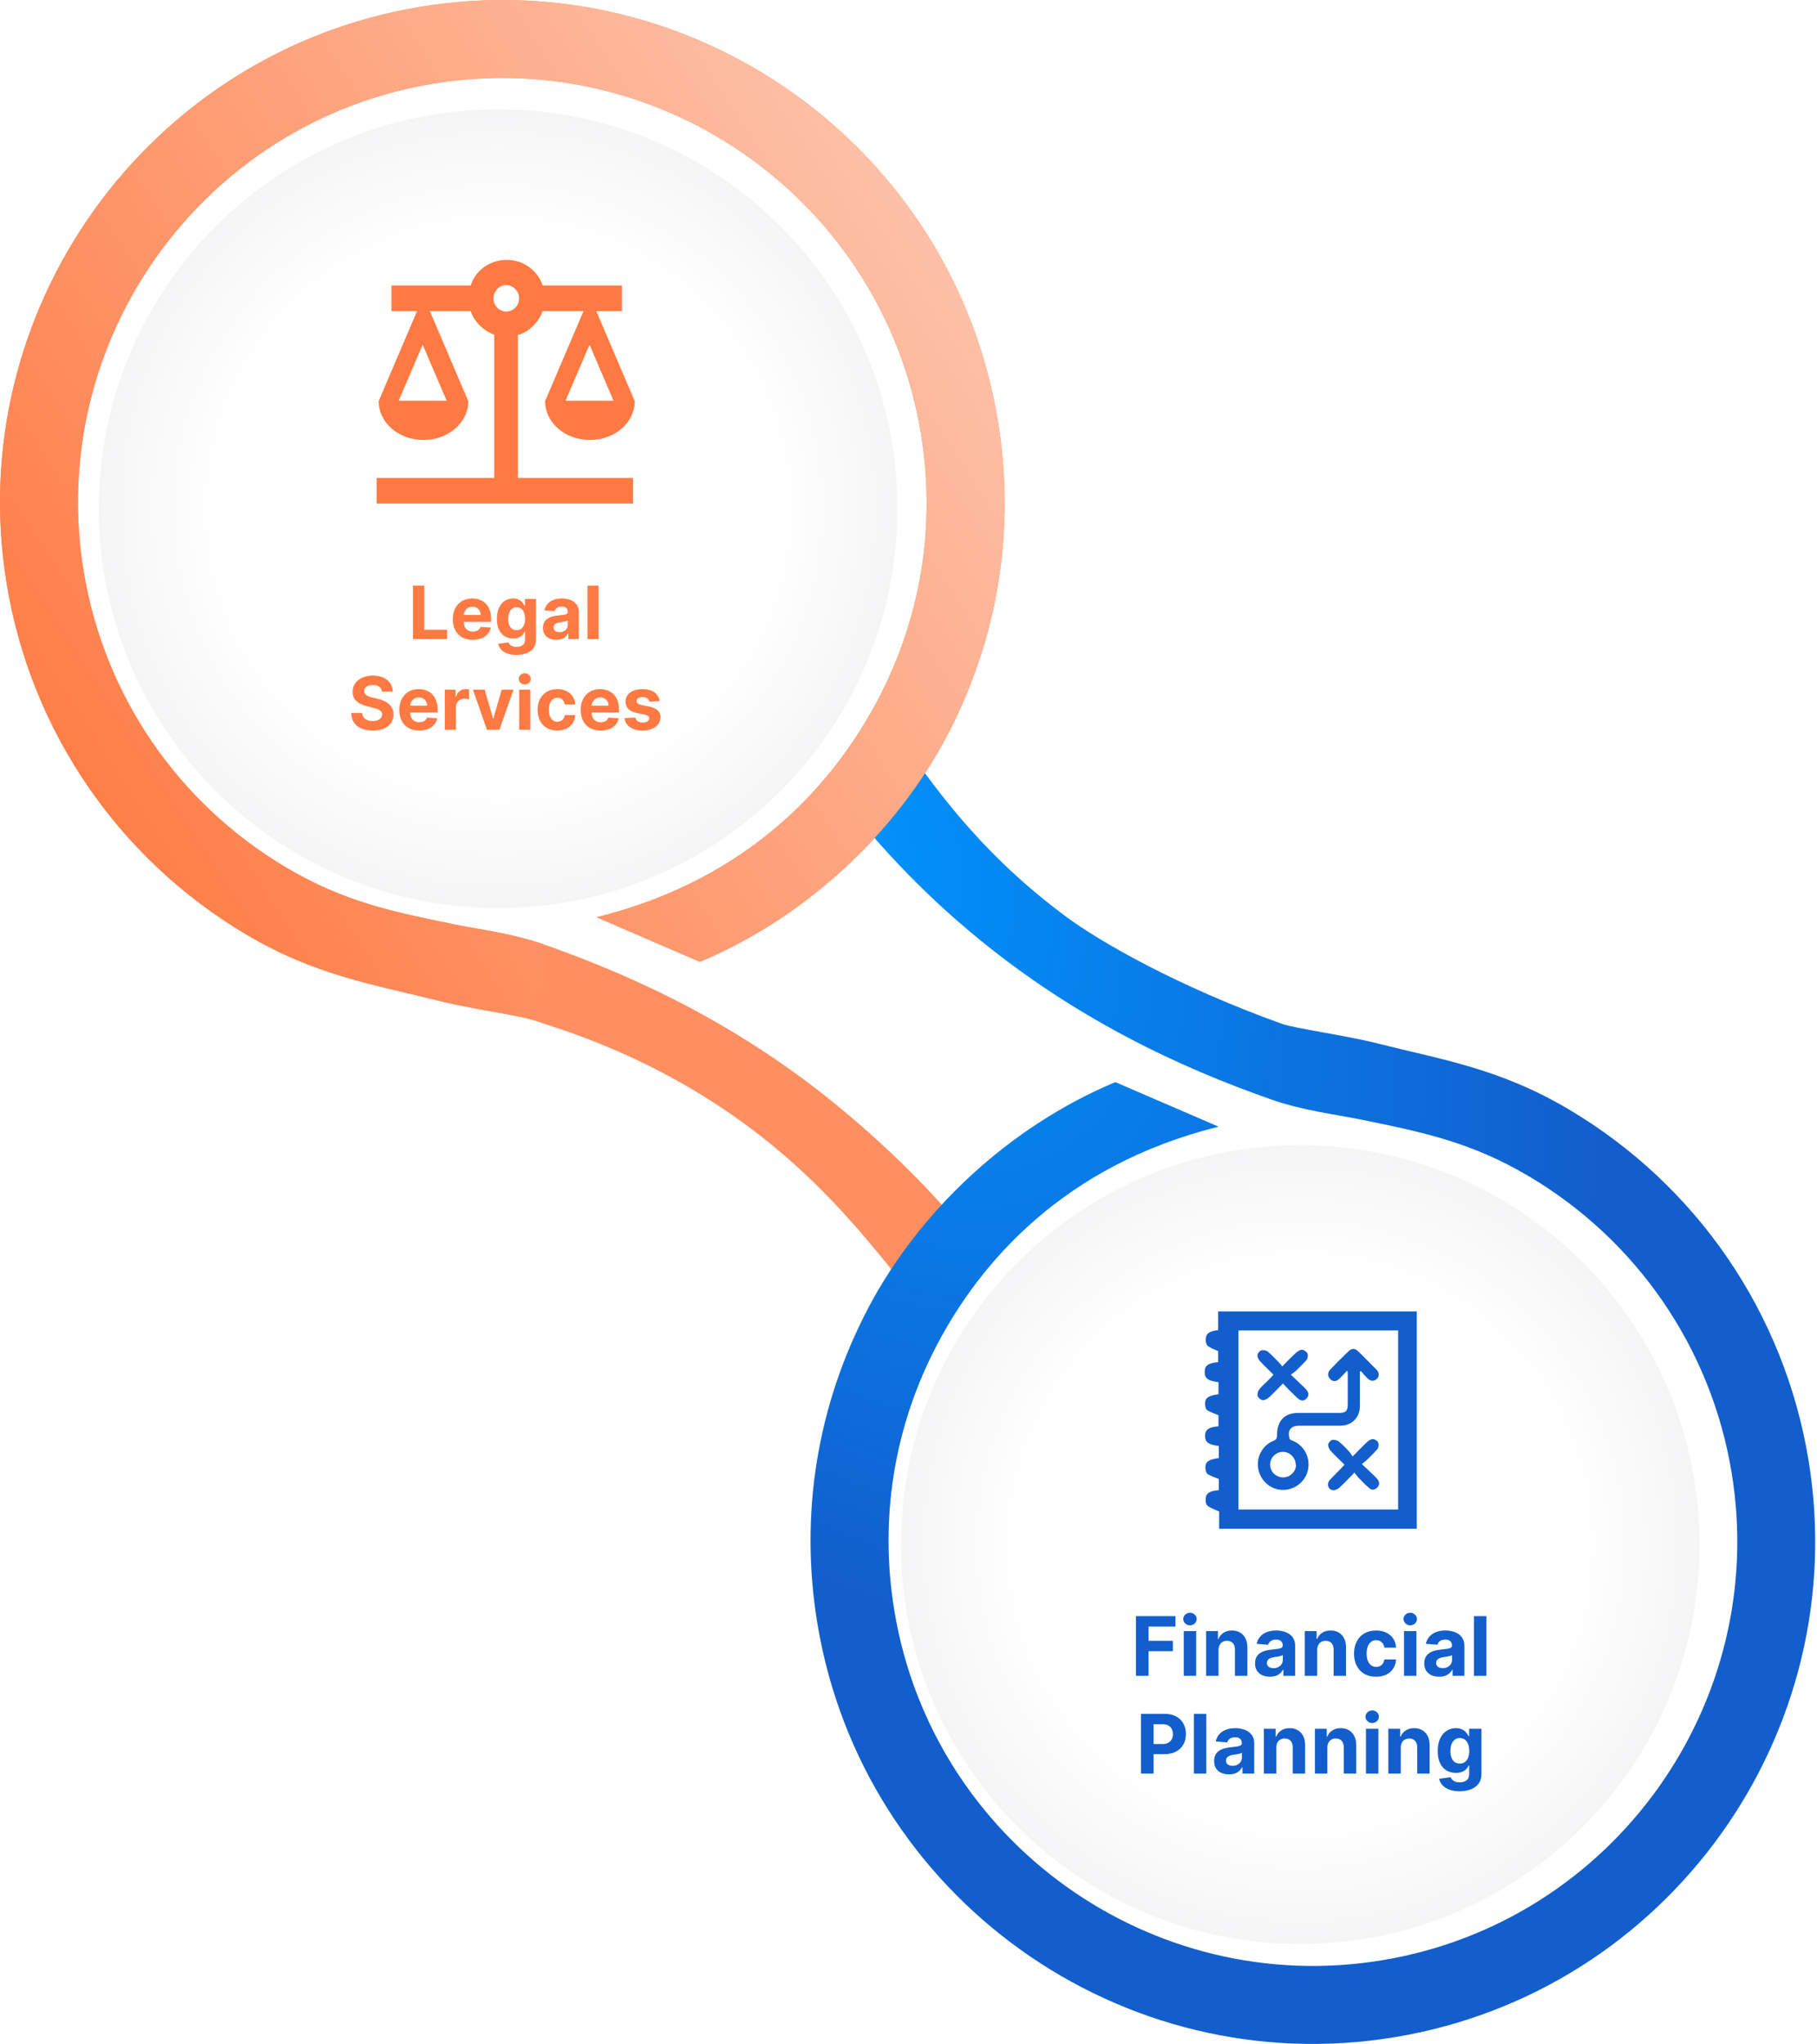 <svg width="521" height="586" viewBox="0 0 521 586" fill="none" xmlns="http://www.w3.org/2000/svg">
<g clip-path="url(#clip0_360_7391)">
<path d="M256.3 364.801C246.182 352.281 233.756 337.303 214.882 323.232C186.362 301.994 159.374 294.788 152.963 292.481C149.275 291.157 134.826 289.19 125.824 286.921C107.101 282.193 90.572 279.734 70.657 267.933C33.948 246.184 8.908 209.607 1.949 167.546C-11.025 89.212 42.156 14.925 120.51 1.951C198.844 -11.023 273.132 42.158 286.105 120.512C291.287 151.849 286.2 183.225 271.392 211.253C257.056 238.354 231.657 262.77 200.679 275.762L171.062 262.978C215.809 251.914 239.506 223.716 251.628 200.794C264.129 177.135 268.422 150.639 264.035 124.162C253.085 57.988 190.315 13.052 124.141 24.002C57.967 34.971 13.05 97.722 24 163.896C29.882 199.414 51.045 230.335 82.042 248.718C98.704 258.59 112.642 261.427 130.268 265.02C137.871 266.571 146.741 267.554 156.065 270.807C181.975 279.885 212.764 294.013 242.305 318.826C250.04 325.312 260.782 334.958 270.692 346.154" fill="#FF8F60"/>
<path d="M251.779 202.424C265.018 221.866 278.843 242.915 305.623 262.773C315.457 270.073 337.736 282.82 367.541 293.524C371.229 294.848 385.678 296.815 394.68 299.084C413.404 303.812 429.933 306.271 449.848 318.072C486.537 339.821 511.577 376.417 518.537 418.459C531.511 496.793 478.329 571.08 399.976 584.054C321.641 597.028 247.354 543.847 234.38 465.493C229.198 434.156 234.286 402.78 249.094 374.752C263.429 347.651 288.829 323.235 319.807 310.243L349.423 323.027C304.677 334.091 280.98 362.289 268.857 385.211C256.356 408.87 252.063 435.366 256.451 461.843C267.401 528.017 330.171 572.953 396.345 562.003C462.519 551.052 507.454 488.283 496.504 422.109C490.622 386.591 469.46 355.67 438.462 337.287C421.801 327.415 407.862 324.578 390.236 320.985C382.633 319.434 373.763 318.451 364.44 315.198C338.53 306.12 307.741 291.992 278.2 267.179C269.727 260.068 253.746 245.79 237.16 223.36" fill="url(#paint0_radial_360_7391)"/>
<path d="M152.944 292.5C149.256 291.176 134.807 289.209 125.805 286.94C107.082 282.211 90.553 279.753 70.638 267.952C33.948 246.184 8.908 209.607 1.949 167.546C-11.025 89.212 42.156 14.925 120.51 1.951C198.844 -11.023 273.132 42.158 286.105 120.512C291.287 151.849 286.2 183.225 271.392 211.253C257.056 238.354 231.657 262.77 200.679 275.762L171.062 262.978C215.809 251.914 239.506 223.716 251.628 200.794C264.129 177.135 268.422 150.639 264.035 124.162C253.085 57.988 190.315 13.052 124.141 24.002C57.967 34.971 13.05 97.722 24 163.896C29.882 199.414 51.045 230.335 82.042 248.718C98.704 258.59 112.642 261.427 130.268 265.02C137.871 266.571 146.741 267.554 156.065 270.807" fill="url(#paint1_linear_360_7391)"/>
<g filter="url(#filter0_d_360_7391)">
<path d="M375.5 556C438.737 556 490 504.737 490 441.5C490 378.263 438.737 327 375.5 327C312.263 327 261 378.263 261 441.5C261 504.737 312.263 556 375.5 556Z" fill="url(#paint2_radial_360_7391)"/>
</g>
<g filter="url(#filter1_d_360_7391)">
<path d="M145.5 259C208.737 259 260 207.737 260 144.5C260 81.263 208.737 30 145.5 30C82.263 30 31 81.263 31 144.5C31 207.737 82.263 259 145.5 259Z" fill="url(#paint3_radial_360_7391)"/>
</g>
<path d="M148.843 95.963C151.941 94.93 154.465 92.292 155.612 89.194H167.315L156.301 115.008C156.301 121.203 162.037 126.137 169.15 126.137C176.263 126.137 182 121.203 182 115.008L170.986 89.194H178.328V81.851H155.612C154.121 77.492 150.105 74.509 145.287 74.509C140.468 74.509 136.338 77.492 134.961 81.851H112.245V89.194H119.588L108.574 115.008C108.574 121.203 114.31 126.137 121.423 126.137C128.536 126.137 134.273 121.203 134.273 115.008L123.259 89.194H134.961C135.994 92.292 138.633 94.816 141.73 95.963V137.036H108V144.378H181.541V137.036H148.499V95.963H148.843ZM175.919 114.893H162.152L169.036 98.831L175.919 114.893ZM128.077 114.893H114.31L121.194 98.831L128.077 114.893ZM145.172 89.309C143.107 89.309 141.501 87.588 141.501 85.523C141.501 83.458 143.222 81.737 145.172 81.737C147.122 81.737 148.843 83.458 148.843 85.523C148.843 87.588 147.237 89.309 145.172 89.309Z" fill="#FF7A42"/>
<path d="M118.408 183.222V167.897H121.648V180.55H128.218V183.222H118.408ZM135.542 183.446C134.359 183.446 133.342 183.207 132.489 182.728C131.641 182.244 130.987 181.56 130.528 180.678C130.069 179.79 129.84 178.739 129.84 177.527C129.84 176.345 130.069 175.307 130.528 174.414C130.987 173.521 131.633 172.826 132.466 172.327C133.304 171.828 134.287 171.578 135.414 171.578C136.173 171.578 136.879 171.701 137.532 171.945C138.191 172.185 138.764 172.546 139.253 173.03C139.747 173.514 140.131 174.123 140.406 174.856C140.68 175.584 140.817 176.437 140.817 177.415V178.29H131.112V176.315H137.816C137.816 175.856 137.717 175.45 137.517 175.095C137.318 174.741 137.041 174.464 136.687 174.265C136.337 174.06 135.931 173.958 135.467 173.958C134.983 173.958 134.554 174.07 134.18 174.295C133.811 174.514 133.521 174.811 133.312 175.185C133.102 175.554 132.995 175.966 132.99 176.42V178.298C132.99 178.867 133.095 179.358 133.304 179.772C133.519 180.186 133.821 180.505 134.21 180.73C134.599 180.954 135.06 181.067 135.594 181.067C135.948 181.067 136.272 181.017 136.567 180.917C136.861 180.817 137.113 180.668 137.323 180.468C137.532 180.268 137.692 180.024 137.801 179.735L140.75 179.929C140.6 180.638 140.293 181.256 139.829 181.785C139.37 182.309 138.777 182.718 138.048 183.012C137.325 183.301 136.489 183.446 135.542 183.446ZM148.075 187.771C147.043 187.771 146.157 187.629 145.419 187.345C144.686 187.065 144.102 186.684 143.668 186.2C143.234 185.716 142.952 185.172 142.822 184.569L145.771 184.172C145.86 184.401 146.003 184.616 146.197 184.816C146.392 185.015 146.649 185.175 146.968 185.294C147.292 185.419 147.686 185.481 148.15 185.481C148.844 185.481 149.415 185.312 149.864 184.973C150.318 184.638 150.545 184.077 150.545 183.289V181.186H150.41C150.27 181.506 150.061 181.807 149.781 182.092C149.502 182.376 149.143 182.608 148.704 182.788C148.265 182.967 147.741 183.057 147.133 183.057C146.27 183.057 145.484 182.858 144.775 182.458C144.072 182.054 143.511 181.438 143.092 180.61C142.678 179.777 142.471 178.724 142.471 177.452C142.471 176.15 142.683 175.063 143.107 174.19C143.531 173.317 144.095 172.663 144.798 172.229C145.506 171.795 146.282 171.578 147.125 171.578C147.769 171.578 148.307 171.688 148.741 171.908C149.175 172.122 149.525 172.392 149.789 172.716C150.058 173.035 150.265 173.349 150.41 173.659H150.53V171.728H153.695V183.334C153.695 184.312 153.456 185.13 152.977 185.788C152.498 186.447 151.834 186.941 150.986 187.27C150.143 187.604 149.173 187.771 148.075 187.771ZM148.143 180.663C148.657 180.663 149.091 180.535 149.445 180.281C149.804 180.022 150.078 179.652 150.268 179.173C150.462 178.69 150.56 178.111 150.56 177.437C150.56 176.764 150.465 176.18 150.275 175.686C150.086 175.188 149.811 174.801 149.452 174.527C149.093 174.252 148.657 174.115 148.143 174.115C147.619 174.115 147.177 174.257 146.818 174.542C146.459 174.821 146.187 175.21 146.003 175.709C145.818 176.208 145.726 176.784 145.726 177.437C145.726 178.101 145.818 178.675 146.003 179.159C146.192 179.637 146.464 180.009 146.818 180.273C147.177 180.533 147.619 180.663 148.143 180.663ZM159.509 183.439C158.776 183.439 158.122 183.311 157.549 183.057C156.975 182.798 156.521 182.416 156.187 181.912C155.858 181.403 155.693 180.77 155.693 180.012C155.693 179.373 155.81 178.837 156.045 178.403C156.279 177.969 156.598 177.62 157.002 177.355C157.406 177.091 157.865 176.891 158.379 176.757C158.898 176.622 159.442 176.527 160.011 176.472C160.679 176.402 161.218 176.337 161.627 176.278C162.036 176.213 162.333 176.118 162.517 175.993C162.702 175.869 162.794 175.684 162.794 175.44V175.395C162.794 174.921 162.644 174.554 162.345 174.295C162.051 174.035 161.632 173.906 161.088 173.906C160.514 173.906 160.058 174.033 159.719 174.287C159.379 174.537 159.155 174.851 159.045 175.23L156.097 174.991C156.247 174.292 156.541 173.689 156.98 173.18C157.419 172.666 157.985 172.272 158.679 171.997C159.377 171.718 160.185 171.578 161.103 171.578C161.742 171.578 162.353 171.653 162.936 171.803C163.525 171.953 164.046 172.185 164.5 172.499C164.959 172.813 165.321 173.217 165.585 173.711C165.85 174.2 165.982 174.786 165.982 175.469V183.222H162.959V181.628H162.869C162.684 181.987 162.437 182.304 162.128 182.578C161.819 182.848 161.447 183.06 161.013 183.214C160.579 183.364 160.078 183.439 159.509 183.439ZM160.422 181.239C160.891 181.239 161.305 181.146 161.664 180.962C162.023 180.772 162.305 180.518 162.51 180.199C162.714 179.879 162.817 179.518 162.817 179.114V177.894C162.717 177.959 162.58 178.019 162.405 178.073C162.235 178.123 162.043 178.171 161.829 178.216C161.614 178.256 161.4 178.293 161.185 178.328C160.971 178.358 160.776 178.385 160.602 178.41C160.228 178.465 159.901 178.552 159.621 178.672C159.342 178.792 159.125 178.954 158.97 179.159C158.816 179.358 158.738 179.607 158.738 179.907C158.738 180.341 158.896 180.673 159.21 180.902C159.529 181.126 159.933 181.239 160.422 181.239ZM171.643 167.897V183.222H168.455V167.897H171.643ZM109.518 198.304C109.458 197.701 109.201 197.232 108.748 196.897C108.294 196.563 107.677 196.396 106.899 196.396C106.37 196.396 105.924 196.471 105.56 196.621C105.196 196.765 104.916 196.967 104.722 197.227C104.532 197.486 104.437 197.78 104.437 198.11C104.427 198.384 104.485 198.623 104.61 198.828C104.739 199.033 104.916 199.21 105.141 199.359C105.365 199.504 105.625 199.631 105.919 199.741C106.213 199.846 106.528 199.935 106.862 200.01L108.239 200.34C108.907 200.489 109.521 200.689 110.079 200.938C110.638 201.188 111.122 201.494 111.531 201.859C111.94 202.223 112.257 202.652 112.481 203.146C112.711 203.639 112.828 204.206 112.833 204.844C112.828 205.782 112.589 206.595 112.115 207.284C111.646 207.967 110.967 208.498 110.079 208.877C109.196 209.252 108.131 209.439 106.884 209.439C105.647 209.439 104.57 209.249 103.652 208.87C102.739 208.491 102.025 207.93 101.512 207.186C101.003 206.438 100.736 205.513 100.711 204.41H103.846C103.881 204.924 104.028 205.353 104.288 205.697C104.552 206.036 104.904 206.293 105.343 206.468C105.787 206.638 106.288 206.722 106.847 206.722C107.396 206.722 107.872 206.643 108.276 206.483C108.685 206.323 109.002 206.101 109.226 205.817C109.451 205.533 109.563 205.206 109.563 204.837C109.563 204.493 109.461 204.203 109.256 203.969C109.057 203.734 108.762 203.535 108.373 203.37C107.989 203.205 107.518 203.056 106.959 202.921L105.29 202.502C103.998 202.188 102.978 201.696 102.23 201.028C101.482 200.36 101.11 199.459 101.115 198.327C101.11 197.399 101.357 196.588 101.856 195.895C102.36 195.201 103.051 194.66 103.929 194.271C104.807 193.882 105.804 193.687 106.922 193.687C108.059 193.687 109.052 193.882 109.9 194.271C110.753 194.66 111.416 195.201 111.89 195.895C112.364 196.588 112.609 197.391 112.624 198.304H109.518ZM120.191 209.446C119.008 209.446 117.991 209.207 117.138 208.728C116.29 208.244 115.636 207.56 115.177 206.678C114.718 205.79 114.489 204.739 114.489 203.527C114.489 202.345 114.718 201.307 115.177 200.414C115.636 199.521 116.282 198.826 117.115 198.327C117.953 197.828 118.936 197.578 120.063 197.578C120.822 197.578 121.528 197.701 122.181 197.945C122.84 198.185 123.413 198.546 123.902 199.03C124.396 199.514 124.78 200.123 125.054 200.856C125.329 201.584 125.466 202.437 125.466 203.415V204.29H115.761V202.315H122.465C122.465 201.856 122.366 201.45 122.166 201.095C121.967 200.741 121.69 200.464 121.336 200.265C120.986 200.06 120.58 199.958 120.116 199.958C119.632 199.958 119.203 200.07 118.829 200.295C118.46 200.514 118.17 200.811 117.961 201.185C117.751 201.554 117.644 201.966 117.639 202.42V204.298C117.639 204.867 117.744 205.358 117.953 205.772C118.168 206.186 118.47 206.505 118.859 206.73C119.248 206.954 119.709 207.067 120.243 207.067C120.597 207.067 120.921 207.017 121.216 206.917C121.51 206.817 121.762 206.668 121.972 206.468C122.181 206.268 122.341 206.024 122.45 205.735L125.399 205.929C125.249 206.638 124.942 207.256 124.478 207.785C124.019 208.309 123.426 208.718 122.697 209.012C121.974 209.301 121.138 209.446 120.191 209.446ZM127.546 209.222V197.728H130.637V199.733H130.756C130.966 199.02 131.318 198.481 131.811 198.117C132.305 197.748 132.874 197.563 133.518 197.563C133.677 197.563 133.849 197.573 134.034 197.593C134.218 197.613 134.381 197.641 134.52 197.676V200.504C134.371 200.459 134.164 200.419 133.899 200.384C133.635 200.35 133.393 200.332 133.173 200.332C132.704 200.332 132.285 200.434 131.916 200.639C131.552 200.838 131.263 201.118 131.048 201.477C130.839 201.836 130.734 202.25 130.734 202.719V209.222H127.546ZM147.234 197.728L143.215 209.222H139.624L135.605 197.728H138.973L141.36 205.952H141.479L143.859 197.728H147.234ZM148.865 209.222V197.728H152.053V209.222H148.865ZM150.466 196.246C149.992 196.246 149.586 196.089 149.246 195.775C148.912 195.456 148.745 195.074 148.745 194.63C148.745 194.191 148.912 193.815 149.246 193.5C149.586 193.181 149.992 193.021 150.466 193.021C150.94 193.021 151.344 193.181 151.678 193.5C152.018 193.815 152.187 194.191 152.187 194.63C152.187 195.074 152.018 195.456 151.678 195.775C151.344 196.089 150.94 196.246 150.466 196.246ZM159.799 209.446C158.622 209.446 157.609 209.197 156.761 208.698C155.918 208.194 155.27 207.496 154.816 206.603C154.367 205.71 154.142 204.682 154.142 203.52C154.142 202.342 154.369 201.31 154.823 200.422C155.282 199.529 155.933 198.833 156.776 198.334C157.619 197.83 158.622 197.578 159.784 197.578C160.787 197.578 161.665 197.76 162.418 198.125C163.171 198.489 163.768 199 164.207 199.659C164.646 200.317 164.887 201.09 164.932 201.978H161.924C161.839 201.405 161.615 200.943 161.251 200.594C160.892 200.24 160.42 200.063 159.837 200.063C159.343 200.063 158.911 200.197 158.542 200.467C158.178 200.731 157.893 201.118 157.689 201.627C157.484 202.135 157.382 202.752 157.382 203.475C157.382 204.208 157.482 204.832 157.681 205.346C157.886 205.859 158.173 206.251 158.542 206.52C158.911 206.79 159.343 206.924 159.837 206.924C160.201 206.924 160.527 206.85 160.817 206.7C161.111 206.55 161.353 206.333 161.543 206.049C161.737 205.76 161.864 205.413 161.924 205.009H164.932C164.882 205.887 164.643 206.66 164.214 207.329C163.79 207.992 163.204 208.511 162.456 208.885C161.707 209.259 160.822 209.446 159.799 209.446ZM172.211 209.446C171.029 209.446 170.011 209.207 169.158 208.728C168.31 208.244 167.657 207.56 167.198 206.678C166.739 205.79 166.509 204.739 166.509 203.527C166.509 202.345 166.739 201.307 167.198 200.414C167.657 199.521 168.303 198.826 169.136 198.327C169.974 197.828 170.957 197.578 172.084 197.578C172.842 197.578 173.548 197.701 174.202 197.945C174.86 198.185 175.434 198.546 175.923 199.03C176.417 199.514 176.801 200.123 177.075 200.856C177.349 201.584 177.487 202.437 177.487 203.415V204.29H167.781V202.315H174.486C174.486 201.856 174.386 201.45 174.187 201.095C173.987 200.741 173.71 200.464 173.356 200.265C173.007 200.06 172.6 199.958 172.136 199.958C171.653 199.958 171.224 200.07 170.849 200.295C170.48 200.514 170.191 200.811 169.981 201.185C169.772 201.554 169.665 201.966 169.66 202.42V204.298C169.66 204.867 169.764 205.358 169.974 205.772C170.188 206.186 170.49 206.505 170.879 206.73C171.268 206.954 171.73 207.067 172.264 207.067C172.618 207.067 172.942 207.017 173.236 206.917C173.531 206.817 173.783 206.668 173.992 206.468C174.202 206.268 174.361 206.024 174.471 205.735L177.419 205.929C177.27 206.638 176.963 207.256 176.499 207.785C176.04 208.309 175.446 208.718 174.718 209.012C173.995 209.301 173.159 209.446 172.211 209.446ZM189.13 201.006L186.212 201.185C186.162 200.936 186.055 200.711 185.89 200.512C185.725 200.307 185.508 200.145 185.239 200.025C184.974 199.901 184.658 199.838 184.289 199.838C183.795 199.838 183.378 199.943 183.039 200.152C182.7 200.357 182.53 200.631 182.53 200.976C182.53 201.25 182.64 201.482 182.859 201.672C183.079 201.861 183.455 202.013 183.989 202.128L186.069 202.547C187.187 202.776 188.02 203.146 188.569 203.654C189.117 204.163 189.392 204.832 189.392 205.66C189.392 206.413 189.17 207.074 188.726 207.643C188.287 208.211 187.683 208.655 186.915 208.975C186.152 209.289 185.271 209.446 184.274 209.446C182.752 209.446 181.54 209.129 180.637 208.496C179.739 207.857 179.213 206.989 179.058 205.892L182.193 205.727C182.288 206.191 182.518 206.545 182.882 206.79C183.246 207.029 183.712 207.149 184.281 207.149C184.84 207.149 185.289 207.042 185.628 206.827C185.972 206.608 186.147 206.326 186.152 205.982C186.147 205.692 186.025 205.455 185.785 205.271C185.546 205.081 185.177 204.937 184.678 204.837L182.687 204.44C181.565 204.216 180.729 203.827 180.18 203.273C179.637 202.719 179.365 202.013 179.365 201.155C179.365 200.417 179.564 199.781 179.963 199.247C180.368 198.713 180.934 198.302 181.662 198.012C182.395 197.723 183.253 197.578 184.236 197.578C185.688 197.578 186.83 197.885 187.663 198.499C188.501 199.112 188.99 199.948 189.13 201.006Z" fill="#FF7A42"/>
<path d="M406.434 438.309H349.569V433.336C348.255 432.773 347.129 432.398 346.191 431.647C345.815 431.365 345.628 430.427 345.721 429.77C345.721 428.175 346.847 427.424 349.475 427.237V424.046C348.349 423.577 347.223 423.202 346.284 422.639C345.815 422.357 345.721 421.419 345.628 420.762C345.628 419.073 346.566 418.416 349.475 418.041V414.569C346.472 414.193 345.534 413.443 345.534 411.66C345.534 409.877 346.66 409.126 349.381 408.939V405.748C348.255 405.279 347.129 404.904 346.191 404.341C345.721 404.059 345.534 403.121 345.534 402.464C345.534 400.775 346.472 400.118 349.381 399.743V396.271C346.284 395.895 345.346 395.145 345.44 393.174C345.44 391.485 346.566 390.734 349.287 390.547V387.356C348.161 386.887 347.129 386.512 346.284 385.855C345.909 385.573 345.721 384.729 345.721 384.166C345.721 382.383 346.66 381.632 349.287 381.351V376.002H406.246V438.403L406.434 438.309ZM400.897 432.773V381.444H355.105V432.773H400.897Z" fill="#125ECC"/>
<path d="M386.073 393.174C385.323 394.018 384.666 394.675 384.009 395.332C383.071 396.177 382.132 396.177 381.382 395.332C380.631 394.581 380.631 393.549 381.382 392.705C383.071 390.922 384.854 389.139 386.636 387.45C387.669 386.512 388.513 386.512 389.452 387.45C391.234 389.139 392.923 390.922 394.613 392.611C395.551 393.549 395.551 394.581 394.8 395.332C393.956 396.083 393.017 396.083 392.079 395.144C391.422 394.488 390.765 393.737 390.202 393.08L389.921 393.268C389.921 395.989 389.921 398.71 389.921 401.525C389.921 402.088 389.921 402.651 389.921 403.214C389.921 406.405 387.575 408.751 384.384 408.751C380.443 408.751 376.502 408.751 372.561 408.751C370.121 408.751 369.089 410.064 369.746 412.41C369.746 412.692 370.309 412.973 370.684 413.067C374.062 414.475 375.845 418.041 375.001 421.606C374.156 425.078 370.872 427.424 367.306 427.143C363.928 426.861 361.207 424.234 360.738 420.762C360.268 417.571 362.145 414.193 365.242 413.067C365.899 412.786 366.086 412.41 366.18 411.754C366.18 410.721 366.18 409.595 366.649 408.563C367.4 406.311 369.464 405.091 372.092 405.091C376.033 405.091 379.974 405.091 383.915 405.091C385.886 405.091 386.449 404.528 386.449 402.558C386.449 399.555 386.449 396.552 386.449 393.455C386.449 393.455 386.449 393.362 386.261 392.986L386.073 393.174ZM371.529 419.917C371.529 417.947 369.84 416.258 367.869 416.258C365.805 416.258 364.116 417.947 364.209 420.011C364.209 421.982 365.899 423.577 367.963 423.577C369.933 423.577 371.623 421.888 371.623 419.917H371.529Z" fill="#125ECC"/>
<path d="M365.239 394.207C363.925 392.893 362.611 391.673 361.391 390.36C360.922 389.89 360.547 389.14 360.547 388.577C360.547 388.107 361.11 387.357 361.579 387.169C362.142 386.981 362.987 387.169 363.456 387.451C364.582 388.389 365.614 389.515 366.646 390.547C367.022 390.923 367.303 391.298 367.678 391.767C369.086 390.266 370.306 389.046 371.62 387.826C372.089 387.451 372.746 386.981 373.309 386.981C373.872 386.981 374.622 387.544 374.904 388.014C375.092 388.483 374.998 389.327 374.716 389.797C373.778 390.923 372.652 391.955 371.62 392.987C371.244 393.362 370.775 393.644 370.118 394.113C371.62 395.521 372.746 396.647 373.966 397.773C374.247 398.054 374.528 398.336 374.716 398.617C375.373 399.462 375.279 400.212 374.622 400.963C373.965 401.714 373.027 401.714 372.183 400.963C371.244 400.119 370.306 399.18 369.368 398.242C368.898 397.773 368.429 397.21 367.866 396.647C366.459 398.054 365.239 399.368 363.925 400.588C363.456 401.057 362.705 401.432 362.142 401.432C361.579 401.432 360.828 400.775 360.641 400.306C360.453 399.837 360.641 398.899 361.016 398.429C361.954 397.21 363.174 396.271 364.207 395.145C364.488 394.864 364.77 394.582 365.145 394.113L365.239 394.207Z" fill="#125ECC"/>
<path d="M388.23 422.357C386.728 423.858 385.508 425.172 384.195 426.392C383.726 426.861 382.975 427.236 382.318 427.236C380.817 427.236 380.254 425.359 381.38 424.233C382.412 423.107 383.538 422.075 384.57 420.949C384.851 420.668 385.133 420.386 385.508 419.917C384.195 418.603 382.881 417.383 381.661 416.07C381.192 415.6 380.817 414.85 380.817 414.287C380.817 413.818 381.38 413.067 381.849 412.879C382.412 412.692 383.256 412.879 383.726 413.161C384.945 414.099 385.978 415.225 387.01 416.351C387.291 416.633 387.479 417.102 387.854 417.571C389.356 416.07 390.576 414.756 391.889 413.536C392.358 413.067 393.015 412.598 393.672 412.598C394.141 412.598 394.986 413.067 395.174 413.536C395.361 414.005 395.361 414.944 394.986 415.413C394.048 416.539 392.921 417.571 391.889 418.603C391.514 418.979 391.045 419.26 390.482 419.729C391.889 421.043 393.015 422.169 394.235 423.295C394.517 423.577 394.798 423.858 395.08 424.233C395.643 425.078 395.549 425.829 394.892 426.485C394.141 427.236 393.297 427.33 392.546 426.579C391.514 425.735 390.576 424.703 389.637 423.764C389.168 423.295 388.793 422.732 388.23 422.075V422.357Z" fill="#125ECC"/>
<path d="M325.719 480.477V463.36H337.052V466.343H329.338V470.422H336.3V473.406H329.338V480.477H325.719ZM339.42 480.477V467.639H342.98V480.477H339.42ZM341.208 465.984C340.679 465.984 340.225 465.808 339.846 465.457C339.473 465.101 339.286 464.675 339.286 464.179C339.286 463.688 339.473 463.268 339.846 462.917C340.225 462.56 340.679 462.382 341.208 462.382C341.738 462.382 342.189 462.56 342.562 462.917C342.941 463.268 343.131 463.688 343.131 464.179C343.131 464.675 342.941 465.101 342.562 465.457C342.189 465.808 341.738 465.984 341.208 465.984ZM349.393 473.055V480.477H345.832V467.639H349.226V469.904H349.376C349.66 469.157 350.137 468.567 350.805 468.132C351.474 467.692 352.285 467.472 353.238 467.472C354.129 467.472 354.906 467.667 355.569 468.057C356.232 468.447 356.748 469.004 357.116 469.728C357.483 470.447 357.667 471.305 357.667 472.303V480.477H354.107V472.938C354.112 472.152 353.912 471.539 353.505 471.099C353.098 470.653 352.538 470.43 351.825 470.43C351.346 470.43 350.922 470.533 350.555 470.74C350.192 470.946 349.908 471.247 349.702 471.642C349.502 472.032 349.398 472.503 349.393 473.055ZM364.134 480.719C363.315 480.719 362.585 480.577 361.944 480.293C361.304 480.003 360.797 479.577 360.423 479.014C360.055 478.446 359.872 477.738 359.872 476.891C359.872 476.178 360.003 475.579 360.264 475.094C360.526 474.609 360.883 474.219 361.334 473.924C361.786 473.629 362.298 473.406 362.872 473.255C363.452 473.105 364.059 472.999 364.694 472.938C365.441 472.86 366.043 472.787 366.499 472.72C366.956 472.648 367.288 472.542 367.494 472.403C367.7 472.264 367.803 472.057 367.803 471.784V471.734C367.803 471.205 367.636 470.795 367.302 470.506C366.973 470.216 366.505 470.071 365.898 470.071C365.257 470.071 364.747 470.213 364.368 470.497C363.989 470.776 363.739 471.127 363.616 471.55L360.323 471.283C360.49 470.503 360.819 469.829 361.309 469.26C361.799 468.686 362.432 468.246 363.206 467.94C363.986 467.628 364.889 467.472 365.914 467.472C366.628 467.472 367.31 467.555 367.962 467.722C368.62 467.89 369.202 468.149 369.709 468.5C370.222 468.851 370.625 469.302 370.921 469.854C371.216 470.4 371.364 471.054 371.364 471.818V480.477H367.987V478.696H367.887C367.681 479.098 367.405 479.451 367.059 479.758C366.714 480.059 366.299 480.295 365.814 480.468C365.329 480.635 364.769 480.719 364.134 480.719ZM365.154 478.262C365.678 478.262 366.14 478.159 366.541 477.952C366.942 477.741 367.257 477.457 367.486 477.1C367.714 476.743 367.828 476.339 367.828 475.888V474.526C367.717 474.598 367.564 474.665 367.369 474.726C367.179 474.782 366.965 474.835 366.725 474.885C366.486 474.93 366.246 474.971 366.006 475.01C365.767 475.044 365.549 475.075 365.354 475.102C364.937 475.164 364.572 475.261 364.26 475.395C363.947 475.529 363.705 475.71 363.532 475.938C363.36 476.161 363.273 476.44 363.273 476.774C363.273 477.259 363.449 477.629 363.8 477.886C364.156 478.136 364.608 478.262 365.154 478.262ZM377.687 473.055V480.477H374.126V467.639H377.519V469.904H377.67C377.954 469.157 378.43 468.567 379.099 468.132C379.768 467.692 380.578 467.472 381.531 467.472C382.423 467.472 383.2 467.667 383.863 468.057C384.526 468.447 385.041 469.004 385.409 469.728C385.777 470.447 385.961 471.305 385.961 472.303V480.477H382.4V472.938C382.406 472.152 382.205 471.539 381.799 471.099C381.392 470.653 380.832 470.43 380.119 470.43C379.639 470.43 379.216 470.533 378.848 470.74C378.486 470.946 378.202 471.247 377.996 471.642C377.795 472.032 377.692 472.503 377.687 473.055ZM394.567 480.727C393.252 480.727 392.121 480.449 391.174 479.892C390.232 479.329 389.508 478.549 389.001 477.551C388.5 476.554 388.249 475.406 388.249 474.108C388.249 472.793 388.502 471.639 389.009 470.648C389.522 469.65 390.249 468.873 391.191 468.316C392.132 467.753 393.252 467.472 394.551 467.472C395.671 467.472 396.651 467.675 397.493 468.082C398.334 468.489 399 469.06 399.49 469.795C399.981 470.531 400.251 471.394 400.301 472.386H396.941C396.846 471.745 396.596 471.23 396.189 470.84C395.788 470.444 395.261 470.246 394.609 470.246C394.058 470.246 393.576 470.397 393.163 470.698C392.757 470.993 392.439 471.425 392.211 471.993C391.982 472.562 391.868 473.25 391.868 474.058C391.868 474.877 391.979 475.573 392.202 476.147C392.431 476.721 392.751 477.158 393.163 477.459C393.576 477.76 394.058 477.911 394.609 477.911C395.016 477.911 395.381 477.827 395.704 477.66C396.033 477.493 396.303 477.25 396.515 476.933C396.732 476.61 396.874 476.222 396.941 475.771H400.301C400.245 476.752 399.978 477.615 399.499 478.362C399.025 479.103 398.37 479.683 397.535 480.1C396.699 480.518 395.71 480.727 394.567 480.727ZM402.581 480.477V467.639H406.141V480.477H402.581ZM404.369 465.984C403.84 465.984 403.386 465.808 403.007 465.457C402.634 465.101 402.447 464.675 402.447 464.179C402.447 463.688 402.634 463.268 403.007 462.917C403.386 462.56 403.84 462.382 404.369 462.382C404.899 462.382 405.35 462.56 405.723 462.917C406.102 463.268 406.292 463.688 406.292 464.179C406.292 464.675 406.102 465.101 405.723 465.457C405.35 465.808 404.899 465.984 404.369 465.984ZM412.654 480.719C411.835 480.719 411.105 480.577 410.464 480.293C409.823 480.003 409.316 479.577 408.943 479.014C408.575 478.446 408.391 477.738 408.391 476.891C408.391 476.178 408.522 475.579 408.784 475.094C409.046 474.609 409.403 474.219 409.854 473.924C410.305 473.629 410.818 473.406 411.392 473.255C411.971 473.105 412.579 472.999 413.214 472.938C413.961 472.86 414.562 472.787 415.019 472.72C415.476 472.648 415.808 472.542 416.014 472.403C416.22 472.264 416.323 472.057 416.323 471.784V471.734C416.323 471.205 416.156 470.795 415.822 470.506C415.493 470.216 415.025 470.071 414.418 470.071C413.777 470.071 413.267 470.213 412.888 470.497C412.509 470.776 412.258 471.127 412.136 471.55L408.843 471.283C409.01 470.503 409.339 469.829 409.829 469.26C410.319 468.686 410.952 468.246 411.726 467.94C412.506 467.628 413.409 467.472 414.434 467.472C415.147 467.472 415.83 467.555 416.482 467.722C417.139 467.89 417.722 468.149 418.229 468.5C418.741 468.851 419.145 469.302 419.441 469.854C419.736 470.4 419.884 471.054 419.884 471.818V480.477H416.507V478.696H416.407C416.201 479.098 415.925 479.451 415.579 479.758C415.234 480.059 414.819 480.295 414.334 480.468C413.849 480.635 413.289 480.719 412.654 480.719ZM413.674 478.262C414.197 478.262 414.66 478.159 415.061 477.952C415.462 477.741 415.777 477.457 416.006 477.1C416.234 476.743 416.348 476.339 416.348 475.888V474.526C416.237 474.598 416.084 474.665 415.889 474.726C415.699 474.782 415.485 474.835 415.245 474.885C415.005 474.93 414.766 474.971 414.526 475.01C414.287 475.044 414.069 475.075 413.874 475.102C413.456 475.164 413.091 475.261 412.779 475.395C412.467 475.529 412.225 475.71 412.052 475.938C411.879 476.161 411.793 476.44 411.793 476.774C411.793 477.259 411.969 477.629 412.32 477.886C412.676 478.136 413.128 478.262 413.674 478.262ZM426.206 463.36V480.477H422.646V463.36H426.206ZM327.156 508.477V491.36H333.909C335.207 491.36 336.313 491.607 337.227 492.103C338.141 492.594 338.837 493.276 339.316 494.151C339.801 495.02 340.043 496.023 340.043 497.16C340.043 498.297 339.798 499.3 339.308 500.169C338.818 501.038 338.107 501.715 337.177 502.2C336.252 502.685 335.132 502.927 333.817 502.927H329.512V500.027H333.232C333.928 500.027 334.502 499.907 334.953 499.667C335.41 499.422 335.75 499.085 335.973 498.656C336.202 498.221 336.316 497.723 336.316 497.16C336.316 496.592 336.202 496.096 335.973 495.672C335.75 495.243 335.41 494.912 334.953 494.678C334.497 494.438 333.917 494.318 333.215 494.318H330.775V508.477H327.156ZM345.888 491.36V508.477H342.327V491.36H345.888ZM352.401 508.719C351.582 508.719 350.852 508.577 350.211 508.293C349.57 508.003 349.063 507.577 348.69 507.014C348.322 506.446 348.138 505.738 348.138 504.891C348.138 504.178 348.269 503.579 348.531 503.094C348.793 502.609 349.149 502.219 349.601 501.924C350.052 501.629 350.565 501.406 351.139 501.255C351.718 501.105 352.325 500.999 352.961 500.938C353.707 500.86 354.309 500.787 354.766 500.72C355.223 500.648 355.554 500.542 355.761 500.403C355.967 500.264 356.07 500.057 356.07 499.784V499.734C356.07 499.205 355.903 498.795 355.568 498.506C355.24 498.216 354.772 498.071 354.164 498.071C353.523 498.071 353.014 498.213 352.635 498.497C352.256 498.776 352.005 499.127 351.882 499.55L348.589 499.283C348.757 498.503 349.085 497.829 349.576 497.26C350.066 496.686 350.698 496.246 351.473 495.94C352.253 495.628 353.156 495.472 354.181 495.472C354.894 495.472 355.577 495.555 356.229 495.722C356.886 495.89 357.468 496.149 357.975 496.5C358.488 496.851 358.892 497.302 359.187 497.854C359.483 498.4 359.63 499.054 359.63 499.818V508.477H356.254V506.696H356.153C355.947 507.098 355.671 507.451 355.326 507.758C354.98 508.059 354.565 508.295 354.081 508.468C353.596 508.635 353.036 508.719 352.401 508.719ZM353.42 506.262C353.944 506.262 354.407 506.159 354.808 505.952C355.209 505.741 355.524 505.457 355.752 505.1C355.981 504.743 356.095 504.339 356.095 503.888V502.526C355.983 502.598 355.83 502.665 355.635 502.726C355.446 502.782 355.231 502.835 354.992 502.885C354.752 502.93 354.512 502.971 354.273 503.01C354.033 503.044 353.816 503.075 353.621 503.102C353.203 503.164 352.838 503.261 352.526 503.395C352.214 503.529 351.972 503.71 351.799 503.938C351.626 504.161 351.54 504.44 351.54 504.774C351.54 505.259 351.715 505.629 352.066 505.886C352.423 506.136 352.874 506.262 353.42 506.262ZM365.953 501.055V508.477H362.393V495.639H365.786V497.904H365.936C366.22 497.157 366.697 496.567 367.366 496.132C368.034 495.692 368.845 495.472 369.798 495.472C370.689 495.472 371.466 495.667 372.13 496.057C372.793 496.447 373.308 497.004 373.676 497.728C374.044 498.447 374.227 499.305 374.227 500.303V508.477H370.667V500.938C370.672 500.152 370.472 499.539 370.065 499.099C369.658 498.653 369.098 498.43 368.385 498.43C367.906 498.43 367.483 498.533 367.115 498.74C366.753 498.946 366.468 499.247 366.262 499.642C366.062 500.032 365.959 500.503 365.953 501.055ZM380.594 501.055V508.477H377.034V495.639H380.427V497.904H380.577C380.861 497.157 381.338 496.567 382.007 496.132C382.675 495.692 383.486 495.472 384.439 495.472C385.33 495.472 386.107 495.667 386.771 496.057C387.434 496.447 387.949 497.004 388.317 497.728C388.685 498.447 388.868 499.305 388.868 500.303V508.477H385.308V500.938C385.313 500.152 385.113 499.539 384.706 499.099C384.299 498.653 383.739 498.43 383.026 498.43C382.547 498.43 382.124 498.533 381.756 498.74C381.394 498.946 381.109 499.247 380.903 499.642C380.703 500.032 380.6 500.503 380.594 501.055ZM391.675 508.477V495.639H395.235V508.477H391.675ZM393.463 493.984C392.934 493.984 392.48 493.808 392.101 493.457C391.727 493.101 391.541 492.675 391.541 492.179C391.541 491.688 391.727 491.268 392.101 490.917C392.48 490.56 392.934 490.382 393.463 490.382C393.992 490.382 394.444 490.56 394.817 490.917C395.196 491.268 395.385 491.688 395.385 492.179C395.385 492.675 395.196 493.101 394.817 493.457C394.444 493.808 393.992 493.984 393.463 493.984ZM401.648 501.055V508.477H398.087V495.639H401.48V497.904H401.631C401.915 497.157 402.391 496.567 403.06 496.132C403.729 495.692 404.539 495.472 405.492 495.472C406.384 495.472 407.161 495.667 407.824 496.057C408.487 496.447 409.003 497.004 409.37 497.728C409.738 498.447 409.922 499.305 409.922 500.303V508.477H406.362V500.938C406.367 500.152 406.166 499.539 405.76 499.099C405.353 498.653 404.793 498.43 404.08 498.43C403.601 498.43 403.177 498.533 402.809 498.74C402.447 498.946 402.163 499.247 401.957 499.642C401.756 500.032 401.653 500.503 401.648 501.055ZM418.512 513.558C417.358 513.558 416.369 513.399 415.545 513.082C414.726 512.77 414.074 512.343 413.589 511.803C413.104 511.263 412.789 510.655 412.645 509.981L415.938 509.538C416.038 509.794 416.197 510.034 416.414 510.257C416.631 510.48 416.918 510.658 417.275 510.792C417.637 510.931 418.077 511.001 418.595 511.001C419.37 511.001 420.008 510.811 420.509 510.432C421.016 510.059 421.27 509.432 421.27 508.552V506.203H421.12C420.964 506.56 420.729 506.897 420.417 507.215C420.105 507.532 419.704 507.791 419.214 507.992C418.724 508.192 418.139 508.293 417.459 508.293C416.495 508.293 415.617 508.07 414.826 507.624C414.04 507.173 413.414 506.485 412.945 505.56C412.483 504.629 412.252 503.453 412.252 502.033C412.252 500.578 412.489 499.364 412.962 498.389C413.436 497.413 414.065 496.684 414.851 496.199C415.642 495.714 416.509 495.472 417.45 495.472C418.169 495.472 418.771 495.594 419.256 495.839C419.74 496.079 420.13 496.38 420.426 496.742C420.727 497.099 420.958 497.45 421.12 497.795H421.253V495.639H424.789V508.602C424.789 509.694 424.521 510.608 423.986 511.343C423.451 512.079 422.71 512.63 421.763 512.998C420.821 513.372 419.738 513.558 418.512 513.558ZM418.587 505.618C419.161 505.618 419.646 505.476 420.041 505.192C420.443 504.902 420.749 504.49 420.961 503.955C421.178 503.414 421.287 502.768 421.287 502.016C421.287 501.264 421.181 500.612 420.969 500.06C420.757 499.503 420.451 499.071 420.05 498.765C419.649 498.458 419.161 498.305 418.587 498.305C418.002 498.305 417.509 498.464 417.108 498.781C416.707 499.093 416.403 499.528 416.197 500.085C415.991 500.642 415.887 501.286 415.887 502.016C415.887 502.757 415.991 503.398 416.197 503.938C416.408 504.473 416.712 504.888 417.108 505.184C417.509 505.473 418.002 505.618 418.587 505.618Z" fill="#125ECC"/>
</g>
<defs>
<filter id="filter0_d_360_7391" x="244.965" y="314.974" width="255.725" height="255.725" filterUnits="userSpaceOnUse" color-interpolation-filters="sRGB">
<feFlood flood-opacity="0" result="BackgroundImageFix"/>
<feColorMatrix in="SourceAlpha" type="matrix" values="0 0 0 0 0 0 0 0 0 0 0 0 0 0 0 0 0 0 127 0" result="hardAlpha"/>
<feOffset dx="-2.673" dy="1.336"/>
<feGaussianBlur stdDeviation="6.681"/>
<feColorMatrix type="matrix" values="0 0 0 0 0 0 0 0 0 0 0 0 0 0 0 0 0 0 0.37 0"/>
<feBlend mode="normal" in2="BackgroundImageFix" result="effect1_dropShadow_360_7391"/>
<feBlend mode="normal" in="SourceGraphic" in2="effect1_dropShadow_360_7391" result="shape"/>
</filter>
<filter id="filter1_d_360_7391" x="14.965" y="17.974" width="255.725" height="255.725" filterUnits="userSpaceOnUse" color-interpolation-filters="sRGB">
<feFlood flood-opacity="0" result="BackgroundImageFix"/>
<feColorMatrix in="SourceAlpha" type="matrix" values="0 0 0 0 0 0 0 0 0 0 0 0 0 0 0 0 0 0 127 0" result="hardAlpha"/>
<feOffset dx="-2.673" dy="1.336"/>
<feGaussianBlur stdDeviation="6.681"/>
<feColorMatrix type="matrix" values="0 0 0 0 0 0 0 0 0 0 0 0 0 0 0 0 0 0 0.37 0"/>
<feBlend mode="normal" in2="BackgroundImageFix" result="effect1_dropShadow_360_7391"/>
<feBlend mode="normal" in="SourceGraphic" in2="effect1_dropShadow_360_7391" result="shape"/>
</filter>
<radialGradient id="paint0_radial_360_7391" cx="0" cy="0" r="1" gradientUnits="userSpaceOnUse" gradientTransform="translate(236.547 232.979) rotate(50.711) scale(456.129 292.76)">
<stop stop-color="#0095FF"/>
<stop offset="0.609" stop-color="#125ECC"/>
</radialGradient>
<linearGradient id="paint1_linear_360_7391" x1="20.105" y1="251.865" x2="410.468" y2="-0" gradientUnits="userSpaceOnUse">
<stop stop-color="#FF7A42"/>
<stop offset="1" stop-color="#FCE4DA"/>
</linearGradient>
<radialGradient id="paint2_radial_360_7391" cx="0" cy="0" r="1" gradientUnits="userSpaceOnUse" gradientTransform="translate(375.5 441.5) scale(114.527)">
<stop offset="0.69" stop-color="white"/>
<stop offset="0.95" stop-color="#F7F7F8"/>
<stop offset="1" stop-color="#F5F5F7"/>
</radialGradient>
<radialGradient id="paint3_radial_360_7391" cx="0" cy="0" r="1" gradientUnits="userSpaceOnUse" gradientTransform="translate(145.5 144.5) scale(114.527)">
<stop offset="0.69" stop-color="white"/>
<stop offset="0.95" stop-color="#F7F7F8"/>
<stop offset="1" stop-color="#F5F5F7"/>
</radialGradient>
<clipPath id="clip0_360_7391">
<rect width="520.484" height="585.996" fill="white" transform="translate(0 0.002)"/>
</clipPath>
</defs>
</svg>
